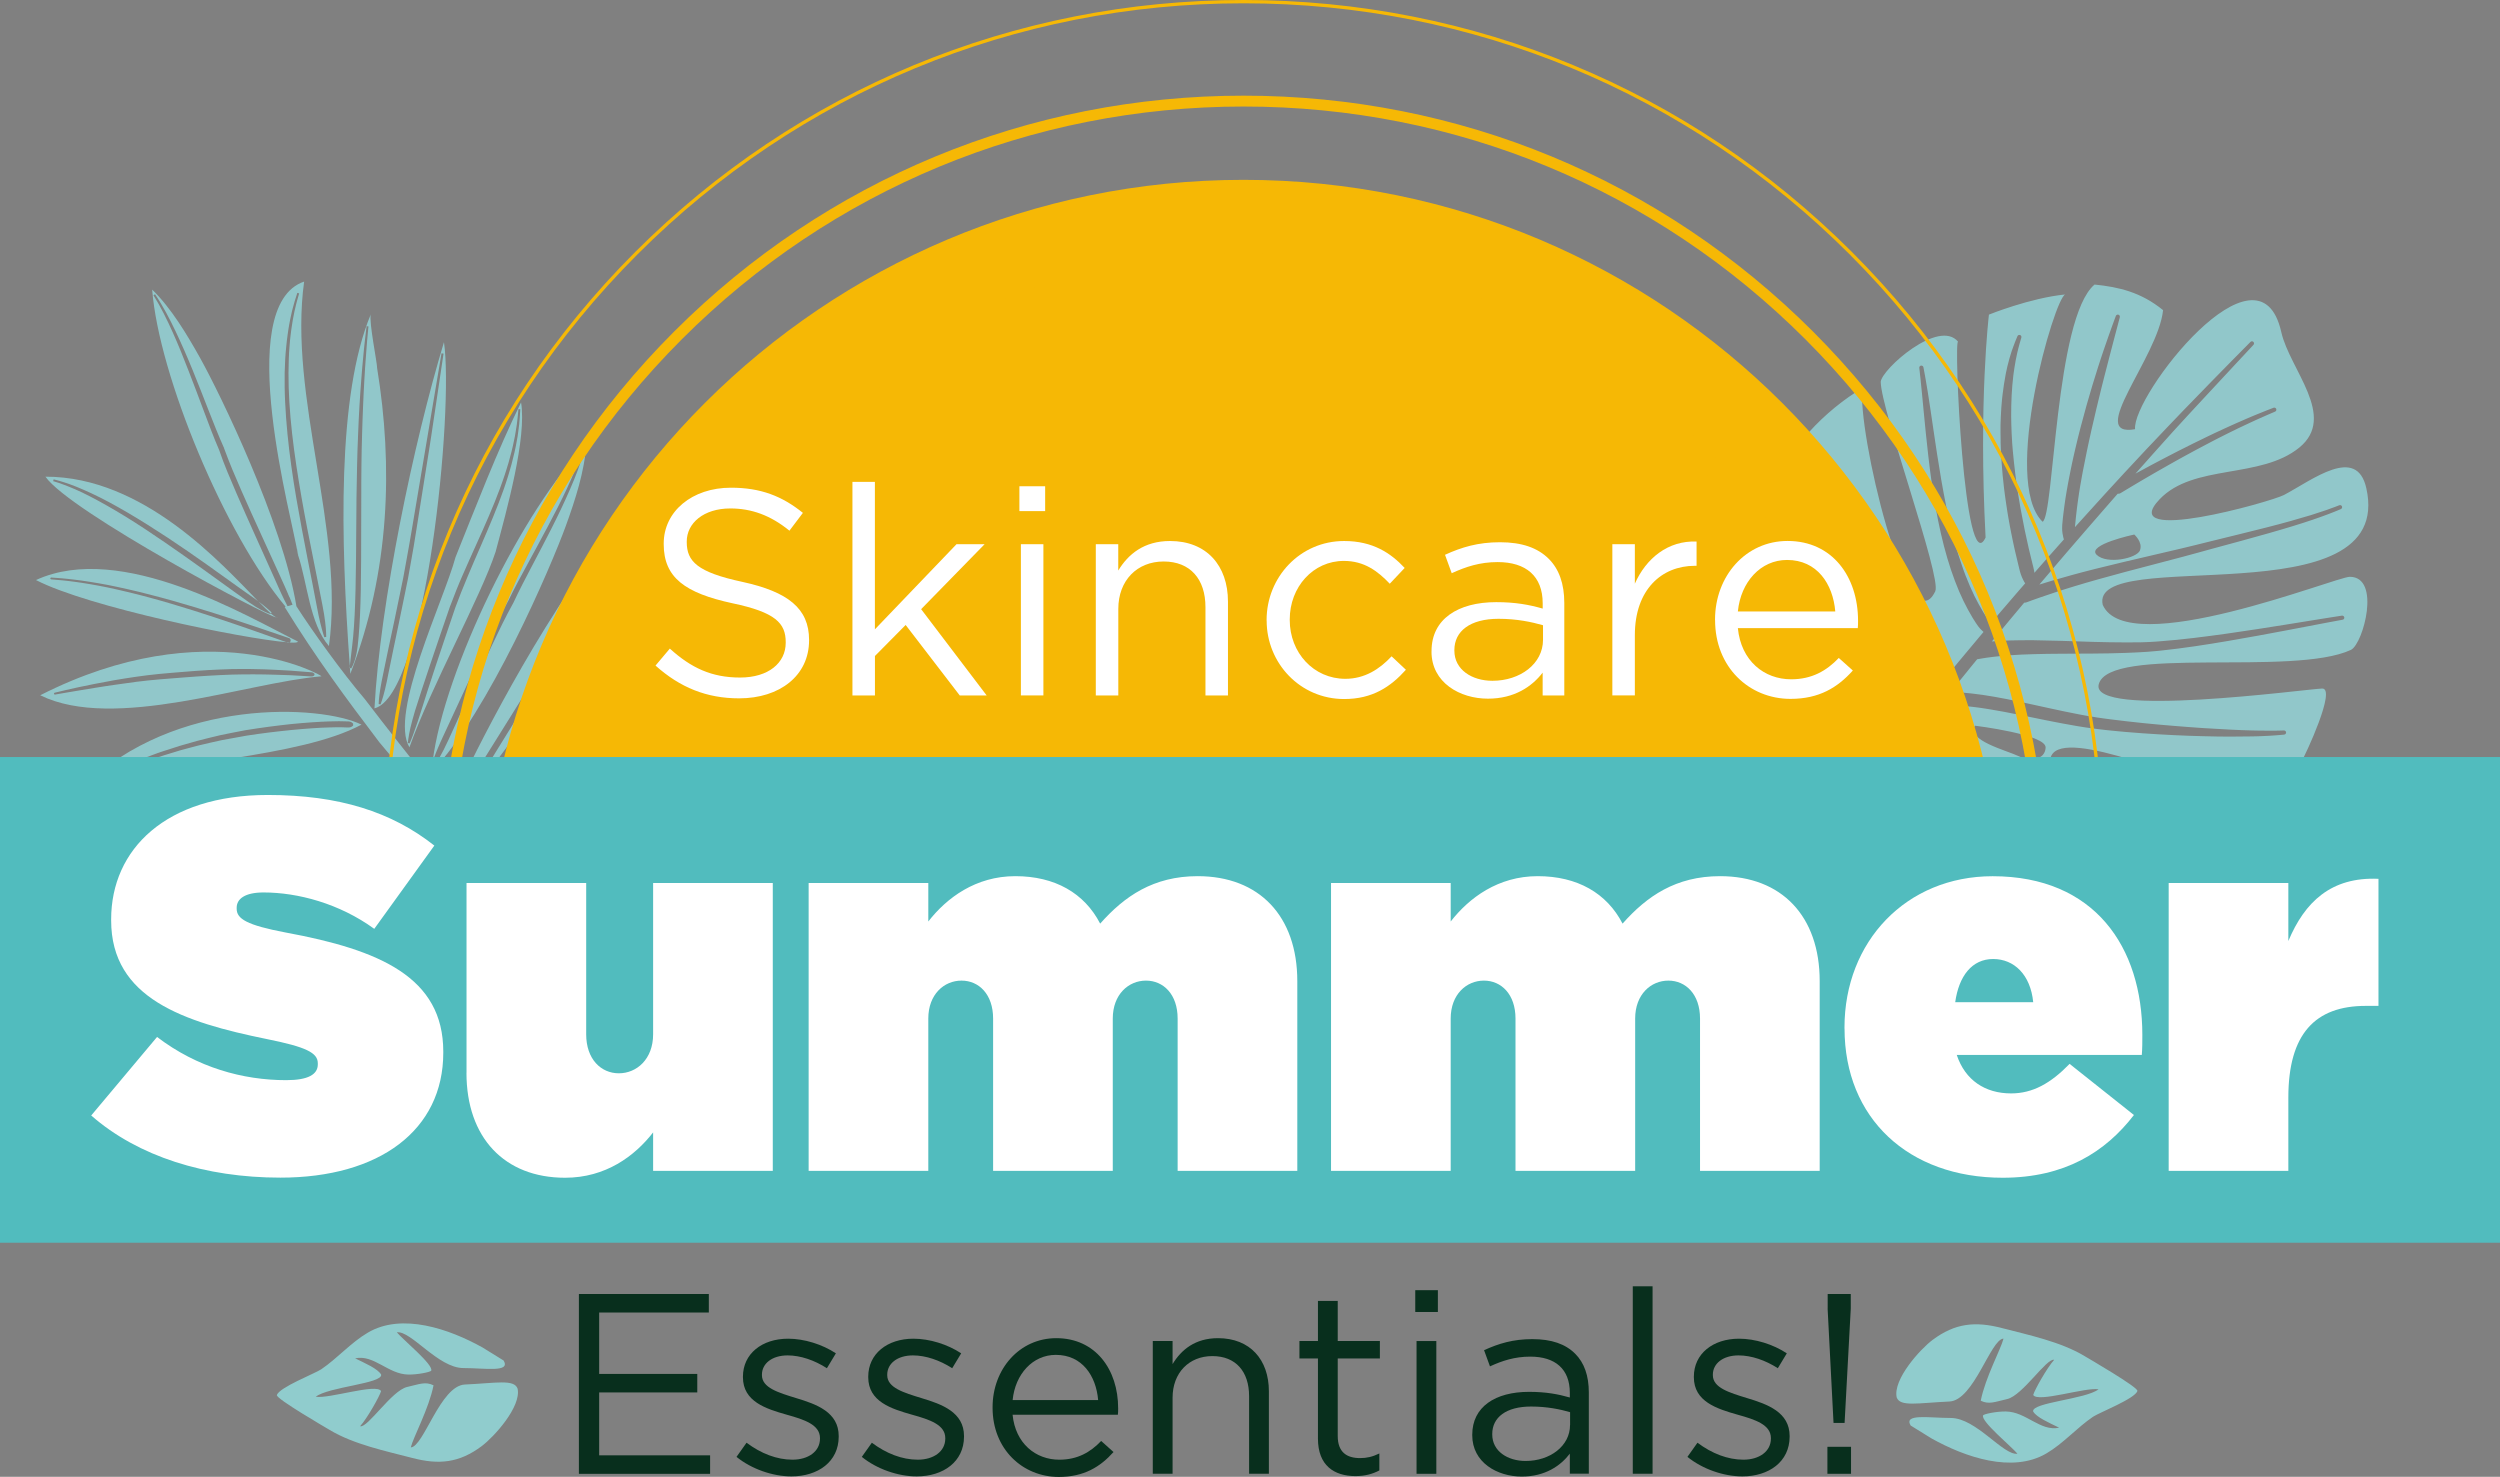<?xml version="1.0" encoding="UTF-8"?>
<svg id="Layer_2" data-name="Layer 2" xmlns="http://www.w3.org/2000/svg" viewBox="0 0 469.86 277.56">
  <rect x="0" y="0" width="469.86" height="277.56" fill="#808080" stroke="none"/>
  <defs>
    <style>
      .cls-1 {
        fill: #f6b805;
      }

      .cls-2 {
        fill: #fff;
      }

      .cls-3 {
        fill: #90cccd;
      }

      .cls-4 {
        fill: #91c7ca;
      }

      .cls-5 {
        fill: #082f1d;
      }

      .cls-6 {
        fill: #51bcbe;
      }
    </style>
  </defs>
  <g id="Capa_1" data-name="Capa 1">
    <g>
      <g>
        <path class="cls-4" d="m51.89,116.03l.32.06c-.09.03-.2,0-.32-.06Z"/>
        <path class="cls-4" d="m72.23,131.57l.14.15c-.05-.05-.1-.1-.14-.15Z"/>
        <g>
          <path class="cls-4" d="m89.48,171.77c-.15.32-.31.66-.48,1.02-.16.36-.31.75-.48,1.16-.08.2-.16.41-.25.62-.07.21-.15.43-.23.65-.15.45-.33.9-.46,1.38-.14.48-.28.97-.43,1.47-.12.51-.24,1.03-.37,1.56-.14.53-.21,1.07-.32,1.62-.05.27-.1.55-.15.83-.04.28-.08.56-.12.84-.07.56-.17,1.13-.22,1.7-.05.57-.1,1.15-.15,1.72-.06.57-.07,1.15-.1,1.72-.02.57-.07,1.14-.07,1.71,0,1.13-.03,2.24.02,3.32.02.54.03,1.07.05,1.58.02.52.06,1.02.1,1.51.07.98.13,1.91.24,2.76.09.85.18,1.63.25,2.33.1.69.18,1.29.25,1.79.02.13.04.25.05.37-2.84-9.97-4.7-28.48,4.06-33.87-.1.16-.21.34-.33.56-.24.46-.56,1-.86,1.65Z"/>
          <path class="cls-4" d="m87.13,204.58s-.04-.57-.11-1.56c-.04-.5-.08-1.1-.13-1.79-.03-.69-.07-1.47-.12-2.32-.05-.85-.06-1.77-.08-2.75,0-.49-.03-.99-.02-1.5,0-.51,0-1.03.01-1.56,0-1.06.07-2.16.11-3.27.01-.56.08-1.11.11-1.67.05-.56.07-1.12.15-1.68.07-.56.13-1.12.2-1.68.07-.56.17-1.11.25-1.65.04-.27.09-.55.13-.82.05-.27.11-.54.16-.8.12-.53.2-1.06.34-1.57.13-.51.26-1.01.38-1.5.15-.48.29-.96.43-1.42.13-.46.31-.9.45-1.32.08-.21.15-.42.22-.63.08-.2.16-.4.24-.59.16-.38.31-.76.46-1.1.16-.34.32-.67.46-.98.29-.61.59-1.11.81-1.54.12-.21.24-.4.34-.57.1-.17.13-.34.12-.5,0-.16-.04-.3-.07-.4-.03-.1-.07-.17-.07-.16l-.3-.18s-.01,0-.04,0c.23-.11.46-.21.7-.3-.51,7.78-5.94,34.06-5.05,36.67-.09-.27-.18-.55-.27-.84l.17-.02Z"/>
        </g>
        <path class="cls-4" d="m62.34,200.69c25.76-27.75,25.74-38.47,24.36-39.53-8.27,7.39-28.16,28.34-24.36,39.53Zm.95-2.08l-.34-.09s.18-.65.51-1.78c.14-.58.41-1.24.7-2.01.15-.38.29-.8.47-1.22.19-.42.39-.86.6-1.32.39-.93.91-1.9,1.44-2.93.26-.52.56-1.03.86-1.56.31-.53.62-1.06.93-1.61.34-.53.68-1.08,1.02-1.63.17-.28.35-.55.52-.83.18-.27.37-.55.55-.82.37-.55.74-1.11,1.11-1.66.39-.55.77-1.1,1.16-1.65.76-1.11,1.58-2.18,2.36-3.24.8-1.05,1.59-2.09,2.36-3.08,1.54-1.99,3.02-3.81,4.27-5.38,1.26-1.57,2.29-2.87,3-3.8.18-.23.33-.45.49-.61.16-.16.33-.28.47-.37.29-.17.52-.21.52-.21l.28.21s.02.22-.07.55c-.04.16-.11.35-.23.55-.11.2-.28.4-.45.64-.73.93-1.77,2.25-3.04,3.81-1.26,1.56-2.73,3.39-4.31,5.34-.79.97-1.58,2-2.39,3.03-.4.52-.8,1.05-1.2,1.58-.41.52-.81,1.06-1.21,1.6-.4.54-.79,1.07-1.19,1.61-.38.54-.76,1.08-1.14,1.62-.19.27-.38.54-.56.8-.18.27-.36.54-.54.81-.36.54-.71,1.07-1.05,1.59-.33.53-.65,1.06-.96,1.57-.32.51-.63,1.01-.9,1.51-.56,1-1.11,1.93-1.54,2.83-.22.45-.44.87-.64,1.28-.2.41-.35.81-.51,1.19-.31.75-.61,1.39-.78,1.95-.38,1.1-.59,1.73-.59,1.73Z"/>
        <path class="cls-4" d="m42.27,193.01c15.53-11.15,25.52-16.77,36.6-31.18.64-.83,4.06-4.96,4.09-5.84-12.41,7.77-38.29,19.59-40.69,37.02Zm1.82-1.97l-.31-.17s.41-.69,1.12-1.89c.18-.3.37-.63.59-1,.2-.37.49-.73.76-1.13.28-.4.57-.83.89-1.27.16-.22.32-.45.48-.69.16-.24.36-.46.54-.7.37-.47.76-.96,1.17-1.46.2-.25.41-.51.62-.77.22-.25.45-.5.68-.76.46-.51.94-1.03,1.42-1.57.5-.53,1.03-1.03,1.56-1.56,1.05-1.08,2.23-2.08,3.4-3.13.6-.51,1.22-1.01,1.83-1.52.31-.25.61-.51.93-.76l.95-.73c.64-.48,1.26-.99,1.9-1.45.64-.47,1.28-.93,1.92-1.4,1.28-.91,2.54-1.8,3.78-2.64,2.46-1.69,4.76-3.26,6.69-4.63.48-.35.94-.68,1.38-1,.22-.16.43-.31.64-.46.2-.16.4-.31.58-.45.38-.29.73-.57,1.06-.82.33-.25.63-.49.89-.72.53-.45.93-.83,1.3-.96.18-.07.34-.11.45-.13.11-.02.18-.01.18-.02l.23.27s0,.07-.04.17c-.03.11-.1.25-.2.42-.19.35-.64.67-1.17,1.12-.26.23-.57.47-.91.73-.34.26-.7.54-1.09.84-.19.15-.39.3-.6.46-.21.15-.43.31-.65.47-.44.32-.91.66-1.39,1.01-1.95,1.38-4.27,2.95-6.74,4.61-1.24.83-2.5,1.7-3.79,2.59-1.27.91-2.57,1.81-3.83,2.77l-.95.71c-.32.24-.62.49-.93.73-.61.49-1.23.98-1.84,1.47-1.17,1.03-2.36,1.99-3.41,3.04-.53.51-1.08,1-1.57,1.51-.49.52-.97,1.02-1.44,1.52-.24.25-.47.49-.69.73-.21.25-.42.5-.63.74-.41.49-.81.96-1.19,1.41-.19.23-.39.44-.55.67-.17.23-.33.45-.49.67-.32.44-.63.85-.91,1.24-.59.76-1.03,1.48-1.41,2.06-.75,1.17-1.18,1.83-1.18,1.83Z"/>
        <path class="cls-4" d="m27.38,179.12c15-5.09,29.03-11,42.53-19.19,1.11-.56,10.24-5.39,11.25-8.83-17.19,5.83-44.65,9.52-53.77,28.02Zm1.6-.99l-.22-.27s.71-.55,1.94-1.51c.62-.48,1.36-1.07,2.23-1.73.88-.64,1.87-1.37,2.95-2.17,1.08-.8,2.25-1.66,3.52-2.53,1.27-.88,2.6-1.8,3.98-2.75,1.41-.9,2.87-1.83,4.36-2.77l.03-.02h.02s.04-.03.04-.03l.07-.04.15-.08.3-.15.59-.3c.4-.2.79-.4,1.19-.61.4-.2.8-.41,1.2-.61l.6-.31.62-.27c.82-.36,1.64-.72,2.46-1.08.41-.18.82-.37,1.23-.53.42-.16.83-.32,1.24-.47.83-.31,1.64-.63,2.45-.94.81-.29,1.62-.56,2.42-.84,1.58-.56,3.13-1.05,4.59-1.53,1.46-.47,2.84-.92,4.11-1.34,1.28-.4,2.42-.82,3.45-1.16.51-.18.99-.33,1.43-.5.44-.17.84-.32,1.21-.46.37-.14.69-.27.98-.35.29-.09.55-.14.76-.17.42-.06.67-.04.67-.04l.12.33s-.17.18-.53.41c-.18.12-.41.25-.68.37-.28.13-.61.24-.97.38-.37.14-.77.29-1.21.45-.44.16-.93.32-1.45.5-1.04.34-2.21.76-3.48,1.16-1.28.41-2.66.85-4.12,1.32-1.46.47-3,.96-4.58,1.51-.79.27-1.6.54-2.41.83-.8.3-1.62.61-2.44.92-.41.15-.82.31-1.23.46-.41.16-.81.34-1.22.51-.82.35-1.63.69-2.45,1.04l-.61.26-.6.29c-.4.2-.79.39-1.19.59-.79.39-1.57.78-2.35,1.16-1.49.93-2.97,1.84-4.39,2.72-1.39.93-2.73,1.83-4,2.68-1.28.83-2.47,1.67-3.56,2.44-1.1.77-2.1,1.47-2.99,2.09-.88.64-1.63,1.21-2.26,1.67-1.25.93-1.97,1.46-1.97,1.46Z"/>
        <path class="cls-4" d="m16.96,161.66c16.72-1.38,33.36-6.25,48.79-12.59,3.48-1.43,7.83-4.26,8.76-5.94-10.77,3.28-22.65,1.49-34.98,5.67-6.84,2.32-18.25,6.54-22.57,12.86Zm1.98-.86l-.16-.31s.78-.4,2.15-1.1c.69-.34,1.52-.75,2.48-1.22.97-.45,2.05-.99,3.26-1.52,1.2-.53,2.5-1.13,3.9-1.69.7-.29,1.41-.58,2.14-.89.74-.28,1.5-.57,2.26-.87,1.53-.61,3.15-1.13,4.78-1.71.41-.15.82-.28,1.24-.41.41-.13.83-.26,1.25-.39.84-.26,1.66-.52,2.52-.77.85-.22,1.71-.45,2.56-.67.85-.2,1.7-.39,2.55-.58,1.69-.37,3.35-.73,4.96-1.06,1.61-.33,3.17-.65,4.64-.95,1.48-.3,2.87-.58,4.16-.84,1.29-.26,2.46-.49,3.51-.7,1.04-.22,1.95-.39,2.7-.56.37-.08.71-.16,1-.23.29-.07.54-.13.75-.11.42.01.69.17.69.17l.08.34s-.16.26-.54.45c-.19.1-.43.16-.73.22-.29.07-.62.14-1,.23-.74.18-1.67.35-2.72.57-1.05.22-2.23.46-3.53.7-2.59.47-5.6,1.02-8.83,1.61-1.61.3-3.28.6-4.97.94-.84.17-1.69.35-2.54.53-.84.2-1.69.41-2.54.61-.83.23-1.68.49-2.51.74-.42.12-.84.25-1.25.37-.42.12-.83.25-1.24.39-1.63.56-3.24,1.05-4.77,1.64-.77.28-1.53.56-2.26.84-.73.29-1.45.58-2.15.86-1.4.54-2.7,1.12-3.91,1.64-1.21.51-2.29,1.03-3.26,1.47-.96.46-1.8.86-2.49,1.19-1.37.68-2.15,1.07-2.15,1.07Z"/>
        <path class="cls-4" d="m15.68,147.85c16.55-4.87,40.56-5.38,52.26-11.66-7.58-3.74-35.07-5.19-52.26,11.66Zm2.45-1.17l-.14-.32s.71-.33,1.95-.9c.62-.29,1.38-.62,2.25-.99.44-.19.9-.39,1.39-.6.5-.2,1.01-.41,1.56-.63.54-.22,1.11-.45,1.7-.67.59-.22,1.2-.44,1.83-.68,1.25-.49,2.61-.9,4-1.35.35-.11.7-.23,1.05-.34.36-.1.72-.21,1.08-.31.72-.21,1.46-.42,2.2-.63,1.49-.4,3.02-.75,4.54-1.12,1.53-.3,3.04-.62,4.57-.9.76-.13,1.51-.25,2.26-.35.75-.11,1.48-.22,2.21-.31,1.45-.2,2.86-.35,4.19-.5,1.34-.12,2.6-.25,3.77-.32,1.17-.06,2.24-.16,3.21-.17.48-.01.93-.02,1.35-.03.42-.01.8-.02,1.14,0,.34,0,.64.02.91.02.26,0,.49,0,.67.06.36.11.55.37.55.37v.35s-.21.25-.58.34c-.18.05-.41.02-.67.02-.26,0-.57-.02-.91-.03-.34-.02-.71,0-1.12,0-.4,0-.84.02-1.31.03-.93,0-2,.1-3.15.16-1.16.07-2.41.19-3.74.31-1.32.14-2.72.28-4.17.46-.72.08-1.45.18-2.2.29-.74.1-1.49.21-2.24.33-1.5.27-3.03.55-4.56.83-1.51.34-3.02.66-4.5,1.03-.74.2-1.47.39-2.19.58-.36.1-.72.19-1.08.29-.36.1-.7.21-1.05.32-1.39.43-2.74.82-4,1.26-.63.21-1.25.42-1.84.62-.59.21-1.16.42-1.71.62-.55.2-1.07.39-1.57.58-.49.2-.96.38-1.4.55-.88.35-1.65.65-2.28.91-1.26.52-1.97.82-1.97.82Z"/>
        <path class="cls-4" d="m7.56,130.67c13.86,6.84,38.82-2.41,52.85-3.56.33-.11-21.43-12.42-52.85,3.56Zm2.59-.27c-.02-.09.03-.19.13-.21,0,0,.74-.19,2.05-.49.66-.15,1.45-.32,2.36-.53.91-.2,1.95-.41,3.08-.63,1.13-.22,2.36-.46,3.66-.69,1.3-.23,2.68-.44,4.1-.65,1.42-.2,2.92-.4,4.42-.54,1.51-.15,3.03-.26,4.56-.39,1.53-.12,3.06-.25,4.57-.33.75-.05,1.51-.09,2.25-.11.74-.03,1.48-.06,2.2-.08.72,0,1.43-.01,2.13-.02.35,0,.69,0,1.03,0,.34,0,.67.02,1,.02,1.32.04,2.57.04,3.73.12,1.15.06,2.21.12,3.14.17.93.07,1.74.14,2.41.19.67.05,1.19.09,1.55.12.36,0,.54.25.54.25.08.11.07.25-.02.35,0,0-.21.22-.56.18-.36-.02-.88-.05-1.55-.09-.67-.04-1.48-.08-2.42-.14-.93-.03-1.98-.07-3.12-.1-1.14-.05-2.39-.04-3.7-.06-1.31-.03-2.7.04-4.13.05-.72.02-1.44.06-2.18.09-.74.03-1.48.07-2.23.12-.75.05-1.51.1-2.27.15-.76.06-1.52.11-2.29.17-1.53.12-3.05.24-4.56.36-1.51.12-2.96.29-4.39.46-1.42.18-2.79.38-4.09.57-1.3.18-2.53.38-3.66.56-1.13.19-2.17.36-3.09.51-.92.16-1.72.29-2.38.4-1.32.23-2.08.36-2.08.36-.09.02-.18-.04-.2-.13Z"/>
        <g>
          <path class="cls-4" d="m6.73,109.03c16.06-7.43,39.92,6.94,49.24,11.53.08.2-.49.26-1.57.2.1-.05.17-.14.21-.25.08-.24-.04-.5-.27-.58,0,0,0,0,0,0,0,0-2.73-.93-6.84-2.32-4.11-1.38-9.6-3.17-15.17-4.74-1.39-.39-2.79-.77-4.17-1.12-.69-.17-1.38-.35-2.05-.52-.68-.16-1.35-.31-2.01-.47-1.32-.32-2.61-.56-3.82-.82-1.23-.21-2.38-.45-3.45-.6-1.07-.16-2.06-.32-2.93-.41-.88-.09-1.64-.2-2.27-.24-1.26-.09-1.99-.15-1.99-.15-.1,0-.18.07-.19.16,0,.1.06.18.16.19h0s.72.06,1.97.17c.63.04,1.39.16,2.26.26.87.1,1.85.27,2.91.44,1.07.16,2.21.41,3.43.64,1.21.27,2.49.53,3.8.86.66.16,1.32.32,2,.49.67.18,1.35.36,2.04.54,1.37.37,2.76.76,4.14,1.17,5.53,1.63,10.99,3.49,15.08,4.91,3.44,1.21,5.92,2.09,6.61,2.33-8.13-.68-37.15-6.55-47.1-11.69Z"/>
          <path class="cls-4" d="m54.02,120.8s-.07-.02-.2-.07c.2.02.39.03.56.04-.11.06-.24.07-.37.03Z"/>
        </g>
        <g>
          <path class="cls-4" d="m48.55,113.02c-.3-.22-.62-.45-.96-.7-.75-.53-1.59-1.12-2.51-1.77-1.84-1.31-3.98-2.84-6.27-4.49-2.31-1.63-4.78-3.35-7.3-5.01-2.52-1.66-5.07-3.27-7.51-4.7-1.22-.71-2.41-1.39-3.56-2-.57-.31-1.13-.6-1.68-.87-.54-.28-1.08-.53-1.59-.77-1.03-.48-1.98-.89-2.84-1.24-.42-.18-.83-.32-1.21-.46-.37-.14-.72-.26-1.04-.35-.32-.1-.6-.19-.84-.26-.25-.07-.46-.12-.63-.17-.34-.09-.53-.14-.53-.14l-.09.34s.18.06.51.16c.17.05.37.12.61.19.24.08.51.19.82.3.31.11.65.24,1.01.39.36.15.76.3,1.18.49.83.37,1.77.8,2.76,1.32.5.26,1.02.52,1.55.82.53.29,1.08.59,1.64.91,1.12.63,2.29,1.33,3.49,2.06,2.39,1.47,4.9,3.13,7.37,4.83,1.23.86,2.47,1.7,3.68,2.56,1.2.86,2.39,1.7,3.54,2.52,2.29,1.65,4.42,3.19,6.25,4.51.92.66,1.77,1.26,2.51,1.79.75.53,1.44.95,2.02,1.27.58.32,1.07.54,1.4.67.33.13.52.19.52.19l.06-.1c.37.32.7.56.97.71-1.2.05-38.75-19.82-43.34-26.43,18.45-.04,33.09,16.36,40,23.43Z"/>
          <path class="cls-4" d="m49.48,113.74c.51.41.89.75,1.16.99.27.24.4.38.4.38l-.12.2c-.64-.55-1.44-1.34-2.37-2.29.34.26.65.5.93.72Z"/>
        </g>
        <path class="cls-4" d="m55.99,104.21c-.4-2.83.23.67,0,0h0Z"/>
        <path class="cls-4" d="m61.82,121.43c3-21.8-7.65-46.82-4.66-68.51-13.53,4.59-2.07,44.99-1.18,51.29-.4-2.83.23.67,0,0,1.79,5.28,2.2,13,5.84,17.21Zm-.86-1.66s-.09-.24-.23-.71c-.14-.46-.33-1.14-.54-2.01-.21-.87-.44-1.93-.66-3.16-.23-1.22-.5-2.6-.79-4.11-.59-3.01-1.29-6.52-2-10.3-.35-1.89-.71-3.84-1.05-5.83-.33-1.99-.67-4.01-.94-6.05-.57-4.06-.98-8.15-1.16-12-.1-1.92-.11-3.79-.09-5.55.05-1.77.13-3.44.3-4.97.04-.38.07-.76.12-1.13.05-.37.1-.72.14-1.07.08-.7.21-1.35.31-1.97.1-.62.24-1.19.35-1.72.1-.53.23-1.01.35-1.45.12-.43.21-.83.32-1.16.11-.33.19-.61.27-.84.15-.46.22-.7.22-.7l.34.1s-.07.25-.2.71c-.07.23-.15.52-.24.85-.1.33-.17.72-.28,1.15-.05.22-.1.44-.16.68-.05.24-.1.49-.15.76-.1.53-.22,1.09-.3,1.71-.09.61-.2,1.26-.27,1.96-.04.35-.08.7-.12,1.06-.04.36-.06.74-.09,1.12-.13,1.52-.17,3.18-.19,4.93,0,1.75.04,3.6.16,5.5.23,3.81.7,7.87,1.31,11.91.31,2.02.63,4.03.98,6.01.34,1.98.71,3.93,1.07,5.81.73,3.76,1.44,7.27,2.04,10.28.3,1.51.57,2.89.81,4.11.12.61.21,1.19.31,1.72.08.53.16,1.03.21,1.47.12.89.16,1.6.18,2.08.02.48.02.74.02.74l-.35.06Z"/>
        <path class="cls-4" d="m66.01,125.63s.03-.06.09-.17c.06-.11.16-.28.25-.5.2-.45.43-1.12.62-2,.2-.88.31-1.95.42-3.19.11-1.23.2-2.62.27-4.13.14-3.03.19-6.56.21-10.33,0-3.77.02-7.8.03-11.83,0-2.01,0-4.02.03-6,.03-1.98.05-3.93.12-5.81.04-1.89.13-3.71.19-5.43.08-1.73.14-3.36.24-4.86.04-.75.09-1.47.13-2.16.05-.69.09-1.34.14-1.95.08-1.22.18-2.29.24-3.16.07-.88.14-1.57.19-2.04.04-.47.07-.72.07-.72l-.35-.04s-.03.25-.09.72c-.05.47-.15,1.15-.24,2.03-.09.88-.22,1.94-.32,3.17-.06.61-.11,1.26-.18,1.95-.05.69-.11,1.41-.17,2.16-.13,1.51-.22,3.14-.34,4.87-.09,1.73-.2,3.55-.26,5.44-.09,1.89-.14,3.84-.19,5.82-.05,1.98-.08,4-.11,6.01-.03,4.03-.06,8.05-.09,11.83-.04,3.77-.11,7.29-.26,10.29-.07,1.5-.17,2.88-.28,4.09-.11,1.21-.26,2.26-.35,3.12-.1.86-.18,1.54-.23,2-.02.15-.03.28-.05.38-1.72-23.93-2.41-50.83,3.94-66.1-.36,1.42,1.2,9.01,1.2,10.12,2.99,18.32,2.43,38.18-5.04,57.43-.03-.37-.05-.73-.08-1.1l.27.1Z"/>
        <path class="cls-4" d="m83.44,64.31c-5.71,18.9-12,49.03-13.06,68.82,9.71-2.47,14.94-56.16,13.06-68.82Zm-.43,2.1l.35.05s-.62,4.14-1.54,10.35c-.23,1.55-.48,3.24-.75,5.01-.26,1.78-.57,3.65-.88,5.59-.62,3.88-1.27,8.01-1.93,12.15-.17,1.04-.32,2.06-.5,3.1-.18,1.03-.36,2.05-.54,3.06-.18,1.01-.35,2.02-.54,3.02-.2.99-.4,1.97-.6,2.94-.39,1.92-.76,3.79-1.14,5.55-.37,1.76-.72,3.43-1.04,4.96-.33,1.54-.61,2.95-.86,4.2-.25,1.25-.46,2.34-.69,3.23-.43,1.78-.83,2.77-.83,2.77l-.35-.07s.01-1.06.31-2.87c.14-.91.37-1.99.63-3.25.25-1.25.54-2.66.87-4.2.33-1.54.68-3.2,1.06-4.96.38-1.76.75-3.61,1.15-5.53.2-.96.4-1.93.6-2.92.19-.99.36-2,.55-3.01.18-1.01.37-2.04.55-3.06.17-1.03.35-2.05.53-3.08,2.78-16.52,5.56-33.03,5.56-33.03Z"/>
        <path class="cls-4" d="m85.62,104.69c-2.16,8.08-12.54,29.41-8.67,35.76,4.06-11.41,13.4-28.23,16.2-36.76,2.08-7.79,5.88-21.37,4.78-28.06-4.4,8.91-8.56,19.74-12.31,29.07Zm-.98,9.14c.72-1.92,1.48-3.86,2.32-5.76.82-1.91,1.69-3.8,2.52-5.66.84-1.86,1.67-3.69,2.42-5.47.77-1.78,1.46-3.52,2.08-5.18.32-.83.58-1.65.86-2.44.27-.79.49-1.57.72-2.3.42-1.49.78-2.86,1.02-4.1.29-1.23.4-2.31.56-3.2.13-.89.17-1.61.23-2.09.05-.48.07-.74.07-.74l.35.03s-.02.26-.05.74c-.04.48-.06,1.2-.16,2.1-.13.9-.22,2.02-.48,3.26-.21,1.25-.54,2.65-.94,4.16-.22.75-.42,1.54-.68,2.34-.27.8-.51,1.64-.82,2.48-.6,1.69-1.27,3.45-2.02,5.25-.74,1.81-1.54,3.65-2.35,5.52-.81,1.87-1.65,3.77-2.44,5.68-.81,1.91-1.56,3.82-2.27,5.73-.65,1.93-1.3,3.83-1.92,5.67-1.25,3.68-2.38,7.13-3.34,10.08-.47,1.48-.9,2.84-1.28,4.04-.38,1.2-.72,2.25-1.04,3.09-.57,1.71-1.02,2.66-1.02,2.66l-.34-.08s.02-.26.1-.75c.07-.48.19-1.2.39-2.09.21-.89.5-1.95.86-3.17.39-1.21.82-2.56,1.3-4.05.98-2.96,2.13-6.4,3.39-10.08.63-1.84,1.29-3.74,1.95-5.68Z"/>
        <path class="cls-4" d="m82.32,142.9c.36-.64.71-1.28,1.04-1.93.33-.65.64-1.31.95-1.97l.91-1.99,3.64-7.96c1.22-2.65,2.43-5.3,3.68-7.93.62-1.32,1.26-2.63,1.9-3.93.33-.65.65-1.3.99-1.94.33-.64.68-1.28,1.03-1.91v-.02s.02-.01.02-.01c1.1-2.38,2.34-4.71,3.56-7.05,1.23-2.34,2.47-4.68,3.66-7.04.6-1.18,1.18-2.37,1.75-3.57.57-1.2,1.12-2.4,1.65-3.62.53-1.22,1.04-2.44,1.5-3.69.23-.62.45-1.25.66-1.88.21-.63.39-1.27.57-1.91l-.34-.1c-.2.63-.4,1.26-.63,1.87-.22.62-.46,1.23-.71,1.84-.49,1.22-1.02,2.43-1.58,3.62-1.11,2.39-2.32,4.74-3.56,7.07-1.23,2.34-2.5,4.65-3.76,6.98-1.26,2.32-2.53,4.63-3.68,7.02-.36.63-.73,1.27-1.07,1.91-.35.65-.68,1.3-1.02,1.95-.66,1.31-1.3,2.62-1.93,3.94-1.26,2.63-2.5,5.28-3.72,7.93l-3.68,7.94-.92,1.98c-.3.66-.61,1.32-.89,2-.29.67-.56,1.35-.81,2.03-.07.2-.15.4-.22.6,2.18-17.35,17.12-47.68,28.85-59.53-.26,4.88-2.09,10.48-3.81,15.22-2.75,7.58-14.46,34.94-25.23,46.27,0-.11.02-.22.03-.32h.01c.42-.6.8-1.23,1.16-1.87Z"/>
        <path class="cls-4" d="m53.7,114.02l-.2.06c6,9.71,11.43,17.03,17.8,25.43,16.6,19.41,44.09,58.58,43.97,58.25l3.6-4.01c-20.98-26.81-32.3-38.8-50.34-62.4-4.08-4.77-9.8-12.69-12.82-17.4-2.58-15.78-14.39-40.02-18.1-46.67-2.46-4.41-5.5-9.46-9.01-12.85,1.24,16.14,13.66,45.97,25.08,59.6Zm.73-1.77c.19.47.38.94.55,1.41l-.94.27c-.21-.4-.42-.81-.62-1.22-.33-.65-.62-1.32-.93-1.98l-.89-2-3.59-7.98c-1.19-2.66-2.39-5.32-3.55-8-.58-1.34-1.15-2.69-1.71-4.04-.27-.68-.55-1.36-.81-2.04-.26-.68-.5-1.37-.74-2.06-1.06-2.44-1.97-4.91-2.9-7.38-.93-2.48-1.85-4.95-2.81-7.41-.95-2.46-1.93-4.91-3.01-7.32-.54-1.2-1.1-2.4-1.7-3.57-.3-.59-.61-1.17-.93-1.74-.32-.57-.66-1.14-1.01-1.7l.3-.19c.37.55.73,1.11,1.07,1.68.34.57.67,1.14.99,1.73.63,1.17,1.23,2.35,1.8,3.55.57,1.2,1.12,2.4,1.65,3.62.53,1.21,1.05,2.43,1.55,3.66,1,2.45,1.96,4.92,2.92,7.38.97,2.46,1.92,4.92,3,7.31h0s0,.04,0,.04c.25.68.5,1.36.77,2.03.26.67.54,1.35.81,2.02.56,1.34,1.13,2.68,1.72,4.01,1.17,2.67,2.38,5.32,3.59,7.97l3.63,7.96.9,1.99c.29.67.59,1.33.86,2.01Z"/>
        <path class="cls-4" d="m88.46,143.35c5.71-11.58,20.67-39.46,33.52-50.5.04.17.07.35.09.55l-.17-.1s-.14.23-.4.65c-.26.42-.64,1.05-1.13,1.82-.98,1.56-2.41,3.79-4.17,6.42-1.76,2.63-3.87,5.67-6.02,9.02-1.07,1.67-2.15,3.42-3.16,5.27-.25.46-.49.93-.74,1.4-.26.44-.52.88-.79,1.32-.54.9-1.09,1.81-1.63,2.71-1.1,1.8-2.21,3.6-3.29,5.37-1.1,1.77-2.18,3.5-3.23,5.18-2.1,3.36-4.06,6.5-5.74,9.19-.83,1.35-1.6,2.59-2.28,3.68-.68,1.09-1.25,2.07-1.68,2.89-.43.82-.73,1.49-.92,1.95-.19.46-.28.72-.28.72l.29.18c-.47.5-.87.91-1.2,1.2.32-.34,2.75-8.86,2.92-8.92Z"/>
        <path class="cls-4" d="m89.41,147.49c.29-.47.61-.99.94-1.54.67-1.1,1.43-2.34,2.26-3.69,1.67-2.7,3.61-5.84,5.69-9.21,2.08-3.37,4.31-6.97,6.47-10.62.53-.91,1.06-1.83,1.59-2.74l.39-.68.2-.34.1-.17.05-.08.06-.12c.24-.46.46-.93.7-1.38.96-1.82,2.01-3.58,3.05-5.26,1.04-1.68,2.09-3.28,3.07-4.81.98-1.53,1.9-2.98,2.76-4.31.85-1.34,1.62-2.58,2.29-3.67.67-1.1,1.25-2.06,1.72-2.87.47-.8.82-1.43,1.07-1.86.11-.2.2-.35.26-.46.31,9.67-26.08,47.02-34.81,56.81.32-.38.76-.96,1.29-1.7.26-.39.55-.8.85-1.28Z"/>
        <path class="cls-4" d="m130.13,106.3c.1.28.02.83-.16,1.54l-.2-.15s-.58.74-1.6,2.04c-.51.65-1.13,1.44-1.85,2.33-.72.9-1.53,1.9-2.42,3.01-1.79,2.2-3.87,4.76-6.1,7.5-2.25,2.73-4.62,5.67-7.04,8.57-1.2,1.46-2.4,2.91-3.58,4.34-1.17,1.44-2.36,2.83-3.49,4.19-1.13,1.36-2.23,2.67-3.26,3.92-1.05,1.23-2.04,2.4-2.96,3.48-.92,1.07-1.75,2.07-2.51,2.93-.75.86-1.45,1.58-1.94,2.24-1.01,1.31-1.33,2.29-1.33,2.29l.26.24s.93-.43,2.12-1.59c.6-.58,1.24-1.36,2.01-2.21.77-.86,1.59-1.87,2.51-2.95.91-1.08,1.91-2.26,2.95-3.5,1.03-1.25,2.11-2.58,3.24-3.95,1.12-1.37,2.29-2.78,3.44-4.24,1.16-1.45,2.34-2.93,3.52-4.4,2.36-2.95,4.66-5.94,6.85-8.73,1.08-1.4,2.13-2.75,3.12-4.04.98-1.29,1.91-2.52,2.77-3.64.85-1.14,1.63-2.18,2.32-3.1.34-.46.67-.89.97-1.29.29-.41.55-.78.79-1.11.66-.93,1.12-1.58,1.35-1.9-.88,3.12-3.58,8.85-4.08,9.97-.29.47-.7,1.18-.29.54-8.48,13.47-21.74,28.72-35.1,37.24,4.61-11.78,30.52-42.36,39.72-49.57Z"/>
        <path class="cls-4" d="m131.65,135.01c-1.02.72-2.12,1.5-3.28,2.32-1.17.82-2.42,1.65-3.7,2.53-2.57,1.75-5.31,3.61-8.05,5.48-2.77,1.82-5.54,3.64-8.14,5.35-1.3.85-2.54,1.7-3.74,2.46-1.2.76-2.34,1.48-3.39,2.15-1.05.67-2.01,1.28-2.87,1.82-.85.54-1.61,1-2.18,1.45-.58.45-.99.85-1.27,1.15-.27.29-.39.47-.4.48,1.89-7.86,35.68-29.81,43.98-30.89-.22.45-.46.89-.71,1.31-.32.22-.76.53-1.32.92-1.19.84-2.88,2.03-4.92,3.46Z"/>
        <path class="cls-4" d="m94.82,160.5s.22-.04.6-.16c.38-.12.93-.33,1.58-.66.65-.32,1.39-.82,2.24-1.36.85-.55,1.82-1.16,2.87-1.83,1.05-.67,2.19-1.4,3.39-2.17,1.2-.77,2.44-1.63,3.73-2.5,2.58-1.75,5.33-3.61,8.08-5.48,2.7-1.94,5.4-3.87,7.94-5.69,1.26-.91,2.5-1.77,3.64-2.63,1.13-.87,2.2-1.69,3.19-2.45,1.98-1.52,3.62-2.78,4.77-3.67.14-.11.26-.21.39-.3-.45.64-.95,1.24-1.5,1.82.46-.67-.51.58-.11.13-8.89,10.4-27.95,22.95-41.07,27.4-.01-.24.01-.49.08-.77l.19.3Z"/>
        <path class="cls-4" d="m142.94,152.48c-.26.12-.74.38-1.43.74,0-.02,0-.05,0-.07-.03-.09-.13-.14-.22-.11,0,0-.65.19-1.8.51-.57.17-1.26.37-2.06.59-.4.12-.82.24-1.27.37-.45.11-.92.23-1.41.36-.98.25-2.05.52-3.18.81-1.13.28-2.33.56-3.56.86-2.48.59-5.12,1.21-7.76,1.84-1.32.32-2.64.65-3.94.97-1.3.31-2.57.67-3.81.99-.62.16-1.22.33-1.82.49-.59.16-1.17.32-1.73.49-1.12.35-2.18.67-3.16.97-.49.15-.96.3-1.4.43-.44.16-.86.31-1.25.45-.78.28-1.47.53-2.03.73-.57.19-.97.45-1.23.67-.26.22-.37.41-.37.41-.06.1-.03.24.08.3.01,0,.03.02.05.02h0s.21.07.55.08c.34,0,.82-.05,1.37-.27.55-.2,1.23-.45,2-.73.39-.14.8-.29,1.23-.45.44-.14.9-.28,1.39-.44.97-.3,2.02-.63,3.13-.98.55-.18,1.13-.34,1.72-.5.59-.17,1.19-.33,1.8-.51,1.22-.34,2.48-.71,3.78-1.04,1.29-.34,2.6-.68,3.92-1.03,1.31-.34,2.63-.68,3.92-1.02,1.3-.33,2.57-.68,3.8-1.01,1.23-.34,2.42-.64,3.55-.97,1.12-.33,2.18-.65,3.16-.94.49-.15.96-.29,1.4-.42.44-.15.86-.29,1.25-.42.78-.27,1.47-.5,2.03-.69.54-.18.96-.33,1.26-.43-8.44,4.45-37.91,19.83-42.19,10.94,15.13-5.67,26.89-10.35,44.25-12.01Z"/>
        <path class="cls-4" d="m65.68,125.51s.01-.12.04-.33c0,.12.02.24.03.36l-.06-.02Z"/>
        <path class="cls-4" d="m81.32,143.13c-.07.56-.13,1.11-.17,1.64l-.31-.14c.14-.51.3-1,.48-1.49Z"/>
        <path class="cls-4" d="m95.58,112.89s0-.02.01-.02c0,0,0,0,0-.01l-.02.04Z"/>
        <path class="cls-4" d="m87.26,150.49c-.32.38-.51.58-.51.58h0c.17-.19.35-.39.54-.59,0,0,0,.01-.01.02Z"/>
        <polygon class="cls-4" points="94.64 160.2 94.64 160.2 94.64 160.2 94.64 160.2"/>
      </g>
      <path class="cls-4" d="m401.32,80.66c-9.37,1.68,4.27-13.45,5.22-22.37-4.15-3.38-8.32-4.35-12.88-4.81-7.43,6.26-7.59,43.6-9.77,44.58-7.8-7.62,2.27-42.22,4.27-42.72-6.63.66-14.35,3.79-14.35,3.79,0,0-1.98,16.34-.63,41.89-3.98,8.43-6.06-37.9-5.15-36.78-3.61-4.42-14.32,5.11-14.56,7.51.05,5.38,11.5,36.77,10.25,39.38-5.15,10.76-14.84-30.86-13.66-38.19-6.75,3.92-14.92,12.07-15.54,18.25-.47,4.69,16.98,28.36,16.48,28.73-11.59,8.47-14.79-22.28-21.64-17.75-2.29,1.51-8.12,9.92-9.17,20.21.07,7.43,17.36,5.35,19.83,11.87,3.86,10.16-15.07.36-17.67.47-6.29.26,9.52,16.44,11.31,17.33,5.62,2.8,9.35-.54,12.8-.28l1.23-1.52c.5-.66,1.2-1.58,2.05-2.71.01-.02.03-.04.04-.05-.09.02-.18.05-.27.07-.07.02-.14.03-.21.04-.07.01-.14.03-.21.04-.14.02-.29.05-.44.07-.3.05-.6.08-.92.13-.32.04-.64.08-.97.12-.33.03-.67.07-1.01.1-.69.06-1.4.11-2.13.14-.73.03-1.46.05-2.2.05-.18,0-.37,0-.55,0h-.28s-.28-.01-.28-.01c-.18,0-.37-.01-.55-.02-.18,0-.37-.02-.55-.03-.18,0-.36-.02-.54-.03-.18-.01-.36-.03-.54-.04-.36-.03-.71-.06-1.05-.1-.17-.02-.34-.04-.51-.06-.17-.02-.34-.04-.5-.07-.17-.02-.33-.05-.49-.07-.16-.03-.32-.05-.48-.08-.31-.06-.62-.11-.92-.17-.15-.03-.29-.06-.43-.09-.14-.03-.28-.06-.42-.1-.14-.03-.27-.06-.4-.1-.13-.03-.26-.07-.38-.1-.25-.06-.48-.14-.69-.21-.22-.06-.42-.14-.6-.2-.09-.03-.18-.06-.27-.09-.08-.03-.16-.06-.24-.09-.15-.06-.29-.11-.4-.16-.12-.05-.21-.1-.3-.13-.16-.07-.24-.11-.24-.11-.2-.09-.28-.33-.19-.52.07-.16.24-.25.41-.23h.02s.09.01.26.03c.08.01.18.02.3.04.12.01.26.03.41.04.08,0,.16.02.24.03.09,0,.17.02.27.02.19.02.39.04.6.05.22.01.44.03.68.04.12,0,.24.01.37.02.13,0,.26,0,.39.01.53.03,1.1.03,1.71.03.3,0,.61,0,.93,0,.16,0,.32,0,.48,0,.16,0,.33,0,.49-.01.33,0,.67-.02,1.01-.04.17,0,.34-.02.51-.02.17,0,.34-.02.52-.03.69-.04,1.4-.09,2.1-.14.35-.03.7-.06,1.05-.09.35-.03.7-.07,1.04-.1.69-.07,1.37-.14,2.03-.23.66-.08,1.29-.16,1.89-.25.3-.04.59-.08.87-.13.28-.04.55-.08.82-.11.26-.02.52-.04.76-.05.24,0,.48,0,.7,0,.22.01.43.03.62.05.2.02.37.05.54.08.09.02.17.03.24.05.43-.55.88-1.14,1.35-1.75.34-.44.69-.89,1.05-1.35.36-.46.73-.94,1.12-1.42.38-.49.78-.99,1.18-1.5.2-.26.4-.51.61-.78.21-.26.42-.52.63-.79.24-.3.48-.61.73-.92-.48.03-1.02,0-1.6-.11-.78-.15-1.64-.37-2.56-.68-.91-.31-1.88-.7-2.86-1.18-.49-.24-.98-.5-1.48-.77-.49-.28-1-.57-1.49-.89-.5-.31-.99-.64-1.49-.99-.49-.34-.99-.7-1.47-1.07-.49-.37-.97-.75-1.45-1.14-.48-.39-.95-.79-1.41-1.19-.93-.81-1.84-1.64-2.71-2.47-.44-.42-.86-.83-1.28-1.25-.42-.42-.83-.83-1.23-1.24-.8-.81-1.56-1.62-2.28-2.37-.72-.76-1.39-1.48-2.01-2.15-1.24-1.33-2.27-2.44-2.99-3.22-.73-.77-1.14-1.21-1.14-1.21h0c-.15-.16-.14-.41.02-.56.14-.14.37-.14.52-.02,0,0,.12.1.34.28.22.18.54.45.95.8.41.34.9.77,1.45,1.26.56.49,1.18,1.05,1.85,1.66.68.61,1.4,1.28,2.17,1.98.77.71,1.58,1.44,2.42,2.2.42.38.85.76,1.28,1.15.43.39.88.77,1.32,1.16.45.39.9.77,1.36,1.16.46.38.92.76,1.39,1.14.93.74,1.87,1.47,2.83,2.15.95.68,1.9,1.31,2.84,1.88.47.28.94.55,1.4.8.46.25.92.48,1.37.69.11.05.22.1.34.15.11.05.22.1.33.15.22.09.44.19.65.27.43.18.85.32,1.26.46.81.27,1.57.46,2.24.59.67.13,1.25.29,1.73.46.12.04.24.08.35.12.05.02.11.04.16.06.05.02.1.04.15.06.06.03.13.05.18.08.15-.19.31-.39.47-.58.46-.57.93-1.15,1.4-1.74.48-.59.96-1.18,1.45-1.79.49-.6.99-1.22,1.49-1.84.18-.21.35-.43.53-.65-.02-.01-.04-.02-.07-.03-.15-.07-.3-.16-.44-.26-.15-.1-.29-.22-.45-.35-.16-.12-.31-.26-.48-.4-.17-.14-.33-.28-.51-.44-.09-.08-.18-.15-.27-.23-.09-.08-.18-.16-.27-.25-.73-.67-1.53-1.45-2.36-2.34-.83-.89-1.68-1.89-2.53-2.98-.86-1.08-1.71-2.26-2.55-3.51-.42-.62-.84-1.26-1.25-1.91-.41-.65-.81-1.32-1.21-2-.8-1.35-1.56-2.75-2.28-4.17-.36-.71-.72-1.42-1.06-2.13-.34-.71-.68-1.43-1-2.14-.32-.71-.64-1.42-.94-2.12-.3-.7-.59-1.4-.87-2.09-.56-1.38-1.07-2.72-1.53-4-.23-.64-.45-1.26-.66-1.87-.21-.6-.4-1.19-.59-1.75-.37-1.13-.69-2.16-.97-3.09-.28-.92-.51-1.73-.69-2.4-.18-.67-.32-1.19-.41-1.55-.09-.36-.14-.55-.14-.55-.05-.21.07-.42.28-.48.2-.05.4.06.46.24h0s.07.19.19.53c.13.35.31.85.55,1.49.12.32.26.68.4,1.06.15.39.31.8.48,1.25.34.89.74,1.89,1.18,2.98.11.27.22.55.34.83.12.28.24.57.36.86.24.58.5,1.19.77,1.8.27.62.54,1.25.83,1.89.29.64.59,1.3.89,1.96.61,1.33,1.27,2.69,1.96,4.06.69,1.37,1.42,2.75,2.17,4.11.38.68.76,1.35,1.15,2.02.19.33.39.66.59,1,.2.33.4.66.6.98.4.65.81,1.28,1.22,1.91.41.62.82,1.23,1.24,1.83.1.15.21.29.31.44.1.15.21.29.31.43.1.14.21.29.31.43.11.14.21.28.31.42.21.28.42.55.62.82.1.13.21.27.31.4.1.13.21.26.31.39.83,1.03,1.65,1.96,2.43,2.79.78.83,1.53,1.56,2.22,2.18.09.08.17.15.25.23.08.07.17.14.25.22.16.14.32.28.47.4.15.13.3.25.44.36.14.11.28.22.4.33.12.11.23.22.33.34.04.05.08.09.12.14.35-.42.69-.84,1.04-1.27.13-.16.27-.32.4-.48.13-.16.27-.32.4-.48.27-.32.54-.65.81-.97.16-.19,1.59-1.91,1.65-1.97.28-.33.55-.66.83-1,.27-.32.54-.64.81-.96-.19-.16-.39-.35-.6-.57-.12-.14-.25-.29-.38-.46-.13-.16-.24-.34-.37-.53-.06-.09-.13-.19-.19-.29-.06-.1-.13-.2-.19-.3-.06-.1-.13-.21-.2-.31-.06-.11-.13-.22-.2-.33-.53-.89-1.09-1.91-1.65-3.06-.56-1.14-1.09-2.4-1.6-3.75-.52-1.35-.99-2.79-1.44-4.3-.44-1.5-.85-3.07-1.21-4.67-.37-1.6-.69-3.23-.98-4.86-.15-.82-.28-1.63-.41-2.45-.13-.82-.25-1.63-.36-2.43-.23-1.61-.42-3.2-.6-4.74-.18-1.54-.34-3.02-.48-4.43-.14-1.41-.27-2.74-.39-3.97-.12-1.23-.23-2.35-.32-3.35-.1-1-.19-1.87-.26-2.58-.07-.72-.14-1.27-.18-1.66-.04-.38-.07-.59-.07-.59-.02-.22.13-.41.35-.43.2-.02.39.12.43.31,0,0,.04.2.11.58.07.38.17.94.3,1.65.13.71.27,1.58.43,2.57.16.99.34,2.11.51,3.34.18,1.22.38,2.54.58,3.94.1.7.21,1.42.32,2.15.11.73.23,1.48.34,2.24.23,1.52.49,3.09.76,4.68.28,1.59.57,3.2.9,4.8.16.8.33,1.6.51,2.39.09.4.18.79.27,1.18.09.39.19.78.28,1.17.39,1.55.8,3.07,1.25,4.52.23.72.46,1.43.7,2.12.03.09.06.17.09.26.03.09.06.17.09.26.06.17.12.34.18.51.06.17.12.33.19.5.03.08.06.16.09.25.03.08.06.16.1.24.5,1.29,1.03,2.49,1.55,3.57.53,1.08,1.06,2.04,1.56,2.87.06.1.12.21.18.31.06.1.12.2.19.29.06.1.12.19.18.28.06.09.12.18.18.27.12.17.23.34.33.5.1.16.19.32.28.47.06.1.11.2.16.29.71-.84,1.43-1.68,2.15-2.53,1.16-1.35,2.34-2.72,3.51-4.08.28-.32.56-.65.85-.97-.14-.21-.27-.45-.41-.73-.15-.3-.29-.64-.42-1.02-.06-.19-.13-.39-.18-.6-.06-.21-.11-.43-.16-.65-.22-.9-.47-1.91-.72-3.02-.06-.28-.12-.56-.19-.85-.06-.29-.13-.58-.19-.88-.12-.6-.25-1.22-.38-1.86-.06-.32-.12-.64-.19-.97-.06-.33-.12-.66-.18-1-.03-.17-.06-.34-.09-.51-.03-.17-.06-.34-.09-.51-.06-.34-.11-.69-.17-1.04-.05-.35-.11-.71-.16-1.06-.03-.18-.06-.36-.08-.54-.03-.18-.05-.36-.08-.54-.05-.36-.1-.73-.15-1.09-.05-.37-.09-.74-.14-1.11-.17-1.48-.33-2.99-.43-4.51-.06-.76-.1-1.52-.14-2.27-.02-.38-.03-.76-.04-1.13,0-.19-.01-.38-.02-.56,0-.19,0-.38,0-.56,0-.37-.01-.75-.02-1.12,0-.37,0-.74,0-1.11,0-.18,0-.37,0-.55,0-.18.01-.36.02-.55.01-.36.02-.72.04-1.08.02-.36.04-.71.06-1.06.01-.17.02-.35.03-.52.01-.17.03-.35.04-.52.03-.34.06-.68.09-1.02.01-.17.04-.33.05-.5.02-.17.04-.33.06-.49.15-1.3.35-2.53.56-3.65.02-.14.06-.28.08-.42.03-.14.06-.27.09-.41.06-.27.12-.53.17-.78.13-.51.25-.98.37-1.43.13-.45.26-.86.38-1.25.03-.1.06-.19.09-.28.03-.09.06-.18.1-.27.06-.17.12-.34.18-.5.22-.63.43-1.11.56-1.44.14-.33.21-.5.21-.5.08-.2.31-.29.51-.21.19.08.28.28.22.47v.02s-.06.18-.15.51c-.09.33-.25.82-.4,1.45-.04.16-.08.32-.12.5-.02.09-.04.18-.07.27-.02.09-.04.18-.06.28-.08.38-.17.79-.26,1.24-.08.44-.16.92-.24,1.41-.03.25-.07.51-.11.77-.02.13-.04.26-.06.4-.02.13-.04.27-.05.41-.12,1.1-.24,2.3-.3,3.57-.08,1.27-.08,2.61-.09,4,0,.35.01.7.02,1.05,0,.18,0,.35.01.53,0,.18.01.36.02.53.01.36.03.72.04,1.08.02.36.04.72.06,1.09.01.18.02.36.03.55.01.18.03.37.04.55.03.37.06.73.09,1.1.07.74.13,1.47.22,2.21.08.74.17,1.47.26,2.21.02.18.05.37.07.55.03.18.05.37.07.55.05.36.1.73.15,1.09.21,1.45.45,2.87.69,4.24.26,1.37.5,2.69.76,3.94.26,1.25.52,2.43.77,3.52.25,1.09.49,2.08.72,2.96.11.44.22.85.29,1.24.03.14.05.27.06.4.32-.37.64-.74.96-1.11l.45-.51.45-.51c.3-.34.6-.68.9-1.02.6-.68,1.2-1.36,1.8-2.03.3-.34.6-.68.9-1.01.03-.03.05-.06.08-.09-.04-.11-.08-.23-.11-.36-.06-.24-.11-.51-.16-.82-.09-.62-.08-1.36.02-2.21.02-.21.04-.43.06-.65.03-.22.05-.45.08-.69.05-.47.12-.97.19-1.48.03-.26.07-.52.11-.79.04-.27.08-.54.12-.82.05-.28.09-.56.14-.84.02-.14.05-.29.07-.43.03-.14.05-.29.08-.44.05-.29.1-.59.16-.89.06-.3.11-.6.17-.91.11-.61.24-1.23.37-1.87.07-.32.13-.63.2-.96.07-.32.14-.64.21-.97.07-.32.14-.65.22-.98.08-.33.15-.66.23-.99.31-1.32.63-2.65.98-3.98.69-2.66,1.44-5.3,2.18-7.77.37-1.23.74-2.42,1.1-3.54.18-.56.36-1.11.53-1.63.17-.53.34-1.03.51-1.52.33-.98.64-1.86.92-2.65.28-.79.52-1.47.73-2.04.21-.56.37-1,.48-1.31.11-.3.17-.46.17-.46h0c.08-.2.3-.31.51-.23.19.07.29.28.24.47,0,0-.18.66-.48,1.82-.15.58-.34,1.28-.55,2.08-.21.81-.45,1.71-.71,2.71-.13.5-.26,1.01-.4,1.55-.14.53-.28,1.09-.43,1.66-.14.57-.29,1.15-.45,1.75-.15.6-.3,1.21-.46,1.83-.15.62-.31,1.25-.46,1.89-.15.64-.31,1.29-.47,1.94-.31,1.31-.62,2.63-.92,3.96-.08.33-.15.66-.22,1-.07.33-.15.66-.22.99-.07.33-.14.66-.21.99-.07.33-.14.66-.21.99-.27,1.31-.53,2.6-.77,3.85-.06.31-.11.62-.17.93-.06.31-.11.61-.16.91-.05.3-.1.6-.16.89-.05.29-.1.59-.14.87-.02.14-.05.29-.07.43-.02.14-.04.28-.06.42-.04.28-.08.55-.12.82-.04.27-.08.54-.11.8-.04.26-.07.52-.1.77-.06.5-.13.98-.17,1.44-.03.23-.05.45-.07.67-.02.22-.04.43-.06.63-.02.2-.04.4-.06.59,0,.1-.02.19-.03.28.19-.21.37-.41.56-.62,1.19-1.33,2.38-2.64,3.56-3.93.59-.65,1.17-1.29,1.75-1.93.58-.63,1.16-1.26,1.74-1.89.58-.62,1.15-1.24,1.71-1.86.57-.61,1.13-1.21,1.69-1.81.56-.6,1.11-1.19,1.65-1.77.27-.29.54-.58.81-.87.27-.29.54-.57.81-.85,1.07-1.13,2.11-2.23,3.12-3.29,1.01-1.06,1.99-2.08,2.93-3.06.47-.49.93-.97,1.39-1.43.45-.47.89-.92,1.33-1.37.86-.89,1.68-1.73,2.45-2.52,1.54-1.58,2.89-2.95,4-4.08,2.23-2.26,3.5-3.54,3.5-3.54.15-.15.4-.16.55,0,.15.15.16.39.01.55h0s-1.23,1.33-3.39,3.64c-1.08,1.16-2.39,2.57-3.89,4.18-.75.81-1.55,1.67-2.39,2.57-.42.45-.85.92-1.29,1.39-.44.48-.89.96-1.35,1.46-.92,1-1.87,2.04-2.86,3.12-.98,1.09-1.99,2.22-3.02,3.37-.26.29-.52.58-.78.87-.26.29-.52.59-.79.89-.53.6-1.07,1.2-1.61,1.81-.27.3-.54.61-.81.91.26-.14.53-.29.81-.44.68-.37,1.42-.77,2.2-1.19.39-.21.79-.42,1.21-.64.41-.22.83-.44,1.26-.66.43-.22.87-.45,1.31-.68.44-.23.89-.46,1.34-.69.9-.46,1.83-.92,2.75-1.38.93-.45,1.85-.91,2.77-1.35.46-.22.91-.44,1.36-.65.45-.21.9-.42,1.34-.62.22-.1.44-.2.65-.3.22-.1.43-.2.64-.29.42-.19.84-.38,1.24-.56.81-.36,1.58-.7,2.29-1,.36-.15.7-.3,1.02-.43.33-.14.64-.26.93-.38.58-.24,1.09-.45,1.51-.61.84-.33,1.32-.51,1.32-.51.2-.08.43.02.51.22.08.2-.02.42-.21.5h0s-.47.2-1.3.56c-.41.17-.91.4-1.48.65-.29.13-.59.26-.91.41-.32.15-.65.3-1,.46-.7.32-1.45.68-2.25,1.06-.4.19-.8.39-1.22.6-.21.1-.42.21-.63.31-.21.1-.43.21-.64.32-.43.22-.87.44-1.31.66-.44.22-.89.46-1.33.69-.9.46-1.8.95-2.71,1.43-.9.49-1.81.97-2.69,1.46-.44.24-.88.48-1.31.73-.43.24-.86.48-1.28.72-.42.23-.83.47-1.23.7-.4.23-.8.45-1.18.67-.76.44-1.49.86-2.15,1.25-.33.19-.65.38-.95.56-.3.18-.59.35-.86.51-.54.32-1,.6-1.39.83-.77.47-1.21.73-1.21.73-.17.11-.37.14-.56.13-.29.32-.57.65-.86.98-.57.65-1.14,1.3-1.71,1.96-1.15,1.32-2.31,2.64-3.47,3.99-.58.67-1.17,1.35-1.75,2.03-.29.34-.59.68-.88,1.02-.29.34-.59.68-.88,1.02-.59.68-1.17,1.37-1.76,2.06-.29.34-.59.69-.88,1.03l-.44.52-.44.52c-.55.65-1.1,1.29-1.65,1.94.66-.21,1.42-.44,2.25-.69,1.13-.34,2.42-.71,3.82-1.09,1.4-.38,2.92-.79,4.54-1.19,1.61-.41,3.31-.82,5.08-1.24,3.52-.84,7.28-1.69,11.02-2.58.94-.22,1.87-.45,2.8-.68.93-.23,1.86-.46,2.78-.69,1.84-.45,3.66-.9,5.41-1.33,1.75-.43,3.45-.85,5.05-1.26,1.6-.41,3.11-.81,4.5-1.2,1.39-.39,2.66-.76,3.77-1.1,1.12-.35,2.08-.67,2.88-.94.79-.27,1.41-.51,1.83-.67.42-.16.64-.25.64-.25h0c.2-.08.43.02.51.22.08.2-.02.42-.21.5,0,0-.22.1-.64.27-.42.17-1.04.43-1.83.72-.79.3-1.76.65-2.88,1.03-1.12.38-2.38.79-3.77,1.21-1.39.42-2.89.87-4.49,1.32-1.6.45-3.28.92-5.03,1.4-1.74.47-3.55.96-5.38,1.46-.91.25-1.84.51-2.76.76-.93.26-1.86.51-2.79.76-3.73,1-7.47,1.95-10.95,2.88-1.74.46-3.42.92-5.01,1.37-1.59.45-3.09.88-4.46,1.3-1.38.42-2.63.81-3.74,1.18-1.11.37-2.07.69-2.86.97-.4.14-.74.26-1.05.37-.15.06-.29.11-.42.15-.13.05-.25.09-.35.13-.42.16-.65.24-.65.24-.15.06-.31.08-.46.07-.82.98-1.63,1.95-2.44,2.92-1.14,1.37-2.27,2.73-3.38,4.07-.08.1-.16.2-.25.3.96-.08,2.11-.15,3.43-.19,1.34-.04,2.84-.05,4.48-.04,1.63.02,3.4.06,5.26.12,1.86.06,3.81.12,5.84.19,1.01.03,2.04.05,3.07.07,1.04.02,2.09.03,3.14.03.53,0,1.06,0,1.59-.01.27,0,.53,0,.8-.01h.4s.2-.01.2-.01h.09s.1,0,.1,0c.27-.01.54-.02.81-.03.26-.01.53-.03.79-.04.26-.01.53-.03.8-.05.27-.02.53-.03.8-.06,1.07-.08,2.14-.18,3.2-.28,1.07-.11,2.13-.22,3.18-.35,2.11-.25,4.18-.53,6.18-.81,4.01-.57,7.74-1.16,10.94-1.67,3.2-.52,5.87-.95,7.74-1.25.93-.15,1.67-.26,2.17-.34.5-.08.77-.12.77-.12.21-.03.41.11.45.33.03.21-.11.41-.32.44h0s-.27.05-.76.14c-.5.09-1.23.23-2.16.4-1.86.35-4.51.86-7.7,1.47-3.19.6-6.91,1.3-10.91,1.98-2,.34-4.07.68-6.19.99-1.06.16-2.12.3-3.2.44-1.07.14-2.15.27-3.24.38-.27.03-.54.05-.81.08-.27.02-.54.05-.82.07-.27.02-.55.04-.82.07-.27.02-.54.04-.81.05-.27.02-.55.03-.82.05-.27.02-.54.03-.81.04-.54.03-1.08.05-1.61.07-1.07.04-2.13.07-3.18.09-1.05.02-2.08.03-3.1.04-2.03.01-3.99.02-5.85.03-1.85.01-3.6.03-5.21.08-1.61.04-3.07.11-4.37.2-1.29.09-2.41.2-3.32.31-.46.05-.86.11-1.22.16-.35.05-.64.1-.88.14-.5.09-.77.13-.77.13h0s-.08.01-.12.02c-.1.12-.2.24-.3.36-.27.33-.54.65-.8.98-.13.16-.27.32-.4.49-.13.16-.26.32-.39.49-.52.65-1.04,1.29-1.56,1.92-.51.63-1.02,1.26-1.52,1.88,0,0,0,.01-.01.02.02,0,.04,0,.07,0,.2,0,.42.01.65.03.92.04,2.03.13,3.29.27,1.26.14,2.68.34,4.2.61,1.53.27,3.17.59,4.89.96,1.72.37,3.53.77,5.4,1.18,1.86.41,3.79.82,5.74,1.19.49.09.98.18,1.47.27.49.08.99.17,1.48.24l.37.06.37.05c.25.04.5.07.76.11l.75.1.75.1c2.01.26,4.03.48,6.02.69,1.99.2,3.96.38,5.86.53.95.08,1.89.15,2.8.22.92.07,1.81.13,2.69.19,1.75.11,3.4.21,4.92.28,1.52.08,2.92.13,4.16.16.31,0,.61.01.9.02.29,0,.57,0,.84.01.54,0,1.03.01,1.47.01.44,0,.84,0,1.19,0,.34,0,.64-.01.87-.02.47-.02.73-.02.73-.02h0c.22,0,.4.16.4.38,0,.21-.15.38-.35.4,0,0-.26.03-.74.07-.24.02-.54.05-.89.07-.35.02-.75.05-1.2.08-.45.03-.95.05-1.49.07-.27,0-.55.02-.84.03-.29,0-.59.02-.91.02-1.25.03-2.66.04-4.19.04-1.54,0-3.2-.03-4.96-.08-.88-.02-1.78-.05-2.71-.08-.92-.04-1.87-.08-2.82-.12-1.92-.09-3.9-.21-5.91-.35-1.01-.07-2.02-.15-3.04-.24-.51-.04-1.02-.09-1.53-.14-.51-.05-1.02-.1-1.53-.15-.26-.03-.51-.05-.77-.08l-.77-.09c-.25-.03-.51-.06-.76-.09l-.38-.05-.38-.05c-.51-.06-1.02-.14-1.53-.21-.51-.08-1.01-.15-1.51-.24-1-.17-1.99-.34-2.96-.53-.97-.18-1.93-.37-2.87-.56-1.88-.38-3.69-.76-5.4-1.1-1.71-.35-3.33-.65-4.82-.9-.37-.06-.74-.12-1.09-.18-.36-.05-.7-.1-1.04-.16-.34-.05-.67-.09-.99-.13-.32-.04-.63-.08-.94-.11-1.21-.13-2.26-.22-3.13-.25-.22-.01-.42-.02-.61-.02-.1,0-.19,0-.28-.01-.09,0-.18-.02-.26-.03-.16-.03-.32-.06-.46-.11-.14-.05-.27-.11-.39-.17-.09-.04-.16-.09-.24-.13-.91,1.14-1.8,2.24-2.65,3.31-.91,1.15-1.78,2.25-2.62,3.32-.19.24-.38.48-.57.72.07.02.14.03.22.05.17.05.35.11.53.18.18.07.37.15.57.23.39.16.83.32,1.28.51.91.37,1.93.8,3.04,1.27.28.12.56.24.85.37.29.13.58.26.88.39.6.26,1.21.54,1.84.82.63.28,1.27.58,1.93.88.66.31,1.33.62,2.01.94.68.32,1.37.65,2.07.97.7.33,1.4.67,2.11,1.01.71.34,1.43.68,2.14,1.03.72.35,1.44.69,2.16,1.04,1.44.69,2.88,1.38,4.3,2.06,1.42.67,2.81,1.34,4.17,1.97.68.31,1.34.62,2,.93.65.3,1.3.59,1.92.87.62.28,1.23.55,1.82.81.29.13.58.26.87.38.29.12.57.24.84.36,1.1.47,2.11.89,3.01,1.24.11.05.22.09.33.13.11.04.22.08.32.13.21.08.41.16.61.24.2.07.38.15.56.22.18.07.35.13.51.19.33.12.62.23.87.32.25.09.47.17.65.23.35.13.54.19.54.19h0c.2.08.31.3.24.5-.07.19-.27.3-.46.25,0,0-.2-.05-.56-.14-.18-.05-.41-.1-.67-.17-.27-.07-.57-.15-.91-.25-.17-.05-.35-.1-.54-.15-.19-.05-.38-.11-.59-.17-.2-.06-.42-.12-.63-.19-.11-.03-.22-.07-.34-.1-.11-.04-.23-.07-.34-.11-.23-.07-.47-.15-.72-.23-.12-.04-.25-.08-.38-.12-.13-.04-.26-.09-.39-.13-.52-.17-1.07-.36-1.64-.56-.28-.1-.58-.2-.87-.31-.29-.11-.59-.22-.9-.33-.61-.22-1.24-.46-1.88-.7-1.29-.49-2.64-1.03-4.04-1.6-1.39-.57-2.83-1.17-4.27-1.8-.72-.31-1.45-.63-2.19-.95-.73-.32-1.46-.65-2.2-.97-.73-.33-1.46-.65-2.19-.97-.73-.33-1.45-.65-2.17-.97-1.43-.64-2.85-1.28-4.21-1.89-1.37-.61-2.69-1.2-3.94-1.75-.63-.27-1.24-.54-1.83-.79-.3-.13-.59-.25-.87-.37-.29-.12-.57-.24-.84-.36-1.1-.47-2.11-.88-3-1.24-.45-.18-.87-.34-1.26-.5-.19-.08-.38-.15-.56-.22-.18-.07-.34-.14-.5-.21-.31-.15-.57-.33-.79-.51,0,0-.01-.01-.02-.02-.11.14-.22.28-.32.41-.38.49-.75.96-1.11,1.42-.36.46-.71.91-1.04,1.35-.39.51-.77,1.01-1.14,1.48.1.16.19.33.3.51.17.29.34.61.51.96.18.34.35.71.53,1.11.18.39.35.81.53,1.24.37.87.76,1.8,1.2,2.77.43.98.9,1.99,1.43,3.01.13.26.26.52.4.77.14.26.28.52.42.77.15.26.3.51.45.77.15.26.31.51.47.76.65,1.01,1.34,2.02,2.11,2.97.05.06.09.12.14.18l.15.18.29.35c.1.12.19.24.29.35.1.11.2.23.31.34.1.11.2.23.31.34l.15.17c.05.06.11.11.16.16.21.22.42.43.63.65.86.84,1.74,1.64,2.64,2.36.11.09.22.18.33.27.11.09.22.18.33.26.23.17.45.34.67.5.11.08.22.17.33.25.11.08.22.16.34.23.22.15.44.31.66.46.11.08.22.15.33.22.11.07.22.14.33.21.22.14.43.28.64.41.11.07.21.13.31.2.1.07.21.13.31.19.21.12.41.24.61.36.2.12.4.23.59.35.2.11.39.21.57.31.37.2.72.4,1.06.58.34.17.65.33.95.48.15.07.29.15.42.21.07.03.13.07.2.1.06.03.13.06.19.09.49.23.88.42,1.14.54.26.13.4.19.4.19h.01c.19.1.28.33.18.53-.09.19-.31.27-.49.2,0,0-.15-.06-.42-.16-.28-.11-.68-.27-1.19-.47-.06-.03-.13-.05-.2-.08-.07-.03-.14-.06-.21-.09-.14-.06-.29-.12-.44-.19-.31-.13-.64-.28-.99-.43-.35-.16-.72-.34-1.11-.52-.2-.09-.4-.19-.6-.29-.2-.11-.41-.21-.62-.33-.21-.11-.43-.22-.64-.34-.11-.06-.22-.11-.33-.18-.11-.06-.22-.13-.33-.19-.22-.13-.45-.26-.68-.39-.11-.07-.23-.13-.35-.2-.11-.07-.23-.14-.34-.22-.23-.15-.47-.29-.7-.44-.12-.08-.24-.15-.36-.23-.12-.08-.24-.16-.35-.24-.24-.16-.48-.33-.72-.49-.12-.08-.24-.17-.36-.26-.12-.09-.24-.18-.36-.27-.97-.71-1.91-1.52-2.84-2.37-.23-.22-.45-.44-.68-.66-.06-.06-.12-.11-.17-.17l-.16-.17c-.11-.12-.22-.23-.33-.35-.11-.12-.22-.23-.33-.35-.11-.12-.21-.24-.32-.36l-.32-.36-.16-.18c-.05-.06-.11-.12-.16-.18-.2-.25-.4-.5-.61-.75-.1-.12-.2-.25-.29-.38-.1-.13-.19-.26-.29-.39-.09-.13-.19-.26-.29-.39-.09-.13-.18-.26-.27-.39-.18-.26-.37-.52-.53-.79-.69-1.06-1.31-2.14-1.87-3.2-.56-1.06-1.06-2.1-1.5-3.09-.45-.99-.85-1.93-1.22-2.8-.18-.43-.36-.84-.52-1.24-.16-.39-.31-.77-.44-1.12-.07-.18-.13-.35-.19-.52-.03-.09-.06-.18-.09-.27-.18.23-.35.45-.51.67-.13.17-.26.34-.39.51-.13.17-.25.33-.37.49-.93,1.23-1.66,2.2-2.17,2.88l-.58.83c.2.15.4.33.61.53,5.45,6.68.14,15.03,8.01,21.51,2.89,1.6,25.78,5.02,30.67-2.15-7.15-4.97-11.04-3.53-17.9-11.18-4.06-4.53,5.35-4.4,7.88-2.32,5.55,4.14,17.48,10.69,24.92,7.41,2.18-.96,14.11-13.21,12.59-14.35-.96-.43-33.09-4.23-30.19-10.18,2.72-5.58,26.71,5.75,31.97,5.54,4.29-.18,12.23-.18,15.14-4.64.59-.91,6.56-13.65,3.79-13.54-3.25.13-43.69,5.65-41.98-.8,1.95-7.36,36.63-1.4,47.43-6.48,2.31-1.22,5.66-13.71-.25-13.72-2.59,0-41.8,15.81-46.43,5.27-2.56-11.39,55.11,2.88,49.54-21.93-1.82-8.12-10.13-1.54-15.47,1.28-2.46,1.3-31.68,9.5-23.37.8,6.39-6.7,18.95-3.75,26.25-9.71,7.15-5.84-1.81-14.67-3.39-21.7-4.21-18.78-28.09,11.99-27.48,18.25Zm-16.85,59.84c-.15,2.47-3.09,2.58-5.18,1.57-2.09-1.01-9.86-2.97-8.1-5.68,0,0,13.42,1.64,13.27,4.11Zm17.74-37.09c-.55,1.54-6.27,2.73-8.17.85-1.9-1.89,7.08-3.8,7.08-3.8,0,0,1.64,1.41,1.08,2.95Z"/>
      <g>
        <path class="cls-1" d="m376.77,181.97c.06-1.66.13-3.32.13-4.99,0-79.08-64.11-143.18-143.18-143.18S90.53,97.9,90.53,176.98c0,1.67.07,3.33.13,4.99h286.12Z"/>
        <path class="cls-1" d="m395.34,164.74h-.62c0-.42.02-.83.04-1.24.02-.6.04-1.2.04-1.8,0-43.03-16.76-83.48-47.18-113.9S276.74.62,233.72.62s-83.48,16.76-113.9,47.18c-30.42,30.42-47.18,70.88-47.18,113.9,0,.6.02,1.2.04,1.8.01.41.03.82.04,1.23h-.62c0-.4-.02-.8-.04-1.21-.02-.61-.04-1.21-.04-1.82,0-43.19,16.82-83.8,47.36-114.34C149.92,16.82,190.52,0,233.72,0s83.8,16.82,114.34,47.36c30.54,30.54,47.36,71.15,47.36,114.34,0,.61-.02,1.21-.04,1.82-.01.41-.03.81-.04,1.22Z"/>
        <path class="cls-1" d="m384.97,172.66l-2.04-.04c0-.42.02-.84.04-1.26.02-.68.05-1.36.05-2.05,0-39.88-15.53-77.37-43.73-105.56-28.2-28.2-65.69-43.73-105.56-43.73s-77.37,15.53-105.57,43.73c-28.2,28.2-43.73,65.69-43.73,105.56,0,.69.02,1.37.05,2.05.01.42.03.84.04,1.26l-2.04.04c0-.41-.02-.82-.04-1.23-.02-.7-.05-1.41-.05-2.12,0-40.42,15.74-78.43,44.32-107.01,28.58-28.58,66.59-44.32,107.01-44.32s78.43,15.74,107.01,44.32c28.58,28.58,44.32,66.59,44.32,107.01,0,.71-.02,1.41-.05,2.12-.01.41-.03.82-.04,1.23Z"/>
        <path class="cls-1" d="m355.37,172.68l-3.4-.09c0-.34.02-.68.03-1.02.03-.75.05-1.5.05-2.26,0-65.25-53.09-118.34-118.34-118.34s-118.34,53.09-118.34,118.34c0,.75.03,1.5.05,2.24.01.35.02.69.03,1.04l-3.4.09c0-.34-.02-.68-.03-1.02-.03-.78-.05-1.57-.05-2.36,0-67.13,54.61-121.74,121.74-121.74s121.74,54.61,121.74,121.74c0,.8-.03,1.59-.05,2.38-.01.33-.02.67-.03,1Z"/>
      </g>
      <g>
        <path class="cls-2" d="m123.2,125.09l2.69-3.19c4.01,3.63,7.86,5.44,13.2,5.44s8.58-2.75,8.58-6.54v-.11c0-3.57-1.92-5.61-10.01-7.31-8.85-1.92-12.92-4.78-12.92-11.11v-.11c0-6.05,5.33-10.5,12.64-10.5,5.61,0,9.62,1.59,13.52,4.73l-2.53,3.35c-3.57-2.91-7.15-4.18-11.11-4.18-5,0-8.19,2.75-8.19,6.21v.11c0,3.63,1.98,5.66,10.45,7.48,8.58,1.87,12.54,5,12.54,10.89v.11c0,6.6-5.5,10.89-13.14,10.89-6.1,0-11.11-2.03-15.72-6.16Z"/>
        <path class="cls-2" d="m160.2,90.57h4.23v27.71l15.34-16h5.28l-11.93,12.21,12.32,16.22h-5.06l-10.17-13.25-5.77,5.83v7.42h-4.23v-40.13Z"/>
        <path class="cls-2" d="m191.59,91.39h4.84v4.67h-4.84v-4.67Zm.28,10.89h4.23v28.42h-4.23v-28.42Z"/>
        <path class="cls-2" d="m205.94,102.28h4.23v4.95c1.87-3.08,4.84-5.55,9.73-5.55,6.87,0,10.89,4.62,10.89,11.38v17.65h-4.23v-16.6c0-5.28-2.86-8.58-7.86-8.58s-8.52,3.57-8.52,8.91v16.27h-4.23v-28.42Z"/>
        <path class="cls-2" d="m238.05,116.63v-.11c0-8.03,6.27-14.84,14.57-14.84,5.39,0,8.74,2.25,11.38,5.06l-2.8,2.97c-2.25-2.36-4.78-4.29-8.63-4.29-5.77,0-10.17,4.89-10.17,11v.11c0,6.16,4.51,11.05,10.45,11.05,3.63,0,6.43-1.81,8.69-4.23l2.69,2.53c-2.86,3.19-6.27,5.5-11.6,5.5-8.3,0-14.57-6.76-14.57-14.73Z"/>
        <path class="cls-2" d="m269.05,122.46v-.11c0-5.99,4.95-9.18,12.15-9.18,3.63,0,6.21.49,8.74,1.21v-.99c0-5.11-3.13-7.75-8.47-7.75-3.35,0-5.99.88-8.63,2.09l-1.26-3.46c3.13-1.43,6.21-2.36,10.33-2.36s7.09,1.04,9.18,3.13c1.92,1.92,2.91,4.67,2.91,8.3v17.37h-4.07v-4.29c-1.98,2.58-5.28,4.89-10.28,4.89-5.28,0-10.61-3.02-10.61-8.85Zm20.95-2.2v-2.75c-2.09-.6-4.89-1.21-8.36-1.21-5.33,0-8.3,2.31-8.3,5.88v.11c0,3.57,3.3,5.66,7.15,5.66,5.22,0,9.51-3.19,9.51-7.7Z"/>
        <path class="cls-2" d="m303.03,102.28h4.23v7.42c2.09-4.73,6.21-8.14,11.6-7.92v4.56h-.33c-6.21,0-11.27,4.45-11.27,13.03v11.33h-4.23v-28.42Z"/>
        <path class="cls-2" d="m322.33,116.57v-.11c0-8.19,5.77-14.79,13.63-14.79,8.41,0,13.25,6.71,13.25,15.01,0,.55,0,.88-.05,1.37h-22.54c.6,6.16,4.95,9.62,10.01,9.62,3.9,0,6.65-1.59,8.96-4.01l2.64,2.36c-2.86,3.19-6.32,5.33-11.71,5.33-7.81,0-14.18-5.99-14.18-14.79Zm22.6-1.65c-.44-5.17-3.41-9.68-9.07-9.68-4.95,0-8.69,4.12-9.24,9.68h18.31Z"/>
      </g>
      <g>
        <path class="cls-5" d="m108.8,243.2h24.42v3.48h-20.61v11.54h18.44v3.48h-18.44v11.82h20.85v3.48h-24.66v-33.78Z"/>
        <path class="cls-5" d="m138.43,273.8l1.88-2.65c2.7,2.03,5.69,3.19,8.64,3.19s5.16-1.54,5.16-3.96v-.1c0-2.51-2.94-3.48-6.23-4.39-3.91-1.11-8.25-2.46-8.25-7.05v-.1c0-4.3,3.57-7.14,8.49-7.14,3.04,0,6.42,1.06,8.98,2.75l-1.69,2.8c-2.32-1.5-4.97-2.41-7.38-2.41-2.94,0-4.83,1.54-4.83,3.62v.1c0,2.36,3.09,3.28,6.42,4.3,3.86,1.16,8.01,2.65,8.01,7.14v.1c0,4.73-3.91,7.48-8.88,7.48-3.57,0-7.53-1.4-10.33-3.67Z"/>
        <path class="cls-5" d="m161.98,273.8l1.88-2.65c2.7,2.03,5.69,3.19,8.64,3.19s5.16-1.54,5.16-3.96v-.1c0-2.51-2.94-3.48-6.23-4.39-3.91-1.11-8.25-2.46-8.25-7.05v-.1c0-4.3,3.57-7.14,8.49-7.14,3.04,0,6.42,1.06,8.98,2.75l-1.69,2.8c-2.32-1.5-4.97-2.41-7.38-2.41-2.94,0-4.83,1.54-4.83,3.62v.1c0,2.36,3.09,3.28,6.42,4.3,3.86,1.16,8.01,2.65,8.01,7.14v.1c0,4.73-3.91,7.48-8.88,7.48-3.57,0-7.53-1.4-10.33-3.67Z"/>
        <path class="cls-5" d="m186.55,264.58v-.1c0-7.19,5.07-12.98,11.97-12.98,7.38,0,11.63,5.89,11.63,13.18,0,.48,0,.77-.05,1.21h-19.79c.53,5.41,4.34,8.45,8.78,8.45,3.43,0,5.84-1.4,7.87-3.52l2.32,2.08c-2.51,2.8-5.55,4.68-10.28,4.68-6.85,0-12.45-5.26-12.45-12.98Zm19.84-1.45c-.39-4.54-2.99-8.49-7.96-8.49-4.34,0-7.63,3.62-8.11,8.49h16.07Z"/>
        <path class="cls-5" d="m216.66,252.03h3.72v4.34c1.64-2.7,4.25-4.87,8.54-4.87,6.03,0,9.56,4.05,9.56,9.99v15.49h-3.72v-14.58c0-4.63-2.51-7.53-6.9-7.53s-7.48,3.14-7.48,7.82v14.29h-3.72v-24.95Z"/>
        <path class="cls-5" d="m247.7,270.37v-15.06h-3.48v-3.28h3.48v-7.53h3.72v7.53h7.92v3.28h-7.92v14.58c0,3.04,1.69,4.15,4.2,4.15,1.25,0,2.32-.24,3.62-.87v3.19c-1.3.68-2.7,1.06-4.49,1.06-4.01,0-7.05-1.98-7.05-7.05Z"/>
        <path class="cls-5" d="m265.99,242.48h4.25v4.1h-4.25v-4.1Zm.24,9.56h3.72v24.95h-3.72v-24.95Z"/>
        <path class="cls-5" d="m276.7,269.75v-.1c0-5.26,4.34-8.06,10.67-8.06,3.19,0,5.45.43,7.67,1.06v-.87c0-4.49-2.75-6.81-7.43-6.81-2.94,0-5.26.77-7.58,1.83l-1.11-3.04c2.75-1.25,5.45-2.08,9.07-2.08s6.23.92,8.06,2.75c1.69,1.69,2.56,4.1,2.56,7.29v15.25h-3.57v-3.76c-1.74,2.27-4.63,4.3-9.03,4.3-4.63,0-9.31-2.65-9.31-7.77Zm18.39-1.93v-2.41c-1.83-.53-4.3-1.06-7.34-1.06-4.68,0-7.29,2.03-7.29,5.16v.1c0,3.14,2.9,4.97,6.27,4.97,4.58,0,8.35-2.8,8.35-6.76Z"/>
        <path class="cls-5" d="m306.87,241.75h3.72v35.23h-3.72v-35.23Z"/>
        <path class="cls-5" d="m317.15,273.8l1.88-2.65c2.7,2.03,5.69,3.19,8.64,3.19s5.16-1.54,5.16-3.96v-.1c0-2.51-2.94-3.48-6.23-4.39-3.91-1.11-8.25-2.46-8.25-7.05v-.1c0-4.3,3.57-7.14,8.49-7.14,3.04,0,6.42,1.06,8.98,2.75l-1.69,2.8c-2.32-1.5-4.97-2.41-7.38-2.41-2.94,0-4.83,1.54-4.83,3.62v.1c0,2.36,3.09,3.28,6.42,4.3,3.86,1.16,8.01,2.65,8.01,7.14v.1c0,4.73-3.91,7.48-8.88,7.48-3.57,0-7.53-1.4-10.33-3.67Z"/>
        <path class="cls-5" d="m343.45,271.92h4.44v5.07h-4.44v-5.07Zm.05-25.97v-2.75h4.34v2.75l-1.16,21.48h-2.08l-1.11-21.48Z"/>
      </g>
      <g>
        <rect class="cls-6" y="142.28" width="469.86" height="91.28"/>
        <g>
          <path class="cls-2" d="m17.14,209.65l12.38-14.76c7.53,5.75,16.15,8.12,24.27,8.12,4.16,0,5.94-1.09,5.94-2.97v-.2c0-1.98-2.18-3.07-9.61-4.56-15.55-3.17-29.23-7.63-29.23-22.29v-.2c0-13.18,10.3-23.38,29.43-23.38,13.38,0,23.28,3.17,31.31,9.51l-11.29,15.65c-6.54-4.76-14.37-6.84-20.81-6.84-3.47,0-5.05,1.19-5.05,2.87v.2c0,1.88,1.88,3.07,9.21,4.46,17.73,3.27,29.62,8.42,29.62,22.39v.2c0,14.56-11.99,23.48-30.61,23.48-14.07,0-26.75-3.96-35.57-11.69Z"/>
          <path class="cls-2" d="m87.68,201.63v-35.67h22.49v28.43c0,4.66,2.77,7.33,6.14,7.33s6.44-2.67,6.44-7.33v-28.43h22.49v54.1h-22.49v-7.23c-3.47,4.46-8.92,8.52-16.55,8.52-11.39,0-18.53-7.53-18.53-19.72Z"/>
          <path class="cls-2" d="m151.98,165.96h22.49v7.23c3.47-4.46,8.92-8.52,16.35-8.52s12.98,3.17,15.95,8.92c4.56-5.15,10.01-8.92,18.33-8.92,11.59,0,18.72,7.53,18.72,19.72v35.67h-22.49v-28.63c0-4.56-2.68-7.13-5.95-7.13s-6.24,2.58-6.24,7.13v28.63h-22.49v-28.63c0-4.56-2.67-7.13-5.94-7.13s-6.24,2.58-6.24,7.13v28.63h-22.49v-54.1Z"/>
          <path class="cls-2" d="m250.16,165.96h22.49v7.23c3.47-4.46,8.92-8.52,16.35-8.52s12.98,3.17,15.95,8.92c4.56-5.15,10.01-8.92,18.33-8.92,11.59,0,18.72,7.53,18.72,19.72v35.67h-22.49v-28.63c0-4.56-2.68-7.13-5.95-7.13s-6.24,2.58-6.24,7.13v28.63h-22.49v-28.63c0-4.56-2.67-7.13-5.94-7.13s-6.24,2.58-6.24,7.13v28.63h-22.49v-54.1Z"/>
          <path class="cls-2" d="m346.66,193.31v-.2c0-16.15,11.59-28.43,27.84-28.43,19.22,0,28.14,13.38,28.14,29.82,0,1.19,0,2.58-.1,3.77h-34.78c1.58,4.76,5.35,7.23,10.21,7.23,4.06,0,7.43-1.88,11-5.55l12.09,9.61c-5.35,6.94-12.98,11.79-24.67,11.79-17.73,0-29.72-11.2-29.72-28.04Zm35.47-4.95c-.5-5.15-3.57-8.12-7.53-8.12s-6.44,3.17-7.13,8.12h14.66Z"/>
          <path class="cls-2" d="m407.59,165.96h22.49v10.9c3.07-7.33,8.03-12.09,16.94-11.69v23.88h-2.38c-9.51,0-14.56,5.25-14.56,17.24v13.77h-22.49v-54.1Z"/>
        </g>
      </g>
      <path class="cls-3" d="m359.09,267.91c-1.34-2.28,3.46-1.41,7.54-1.41,4.79,0,9.87,7.09,12.54,6.72-1.14-1.38-6.86-6.04-6.47-7.19.09-.28,2.54-.77,4.28-.75,3.84.05,6.46,3.81,10.03,3.05-1.9-.94-4.24-1.93-4.89-3.05-.36-1.69,9.92-2.3,12.29-4.17-2.58-.4-11.41,2.56-12.28,1.07.24-.91,2.57-5.08,3.94-6.61-1.43-.37-5.93,6.71-8.84,7.38-2.36.54-3.41,1.06-4.96.31.87-4.39,3.74-9.59,4.28-11.67-2.42.08-5.56,11.62-10.18,11.82-5.84.26-9.26,1.05-9.9-.78-.72-3.38,4.4-9.04,6.75-10.8,4.23-3.16,8.03-3.53,13.01-2.23,5.04,1.31,11.07,2.57,15.55,5.27.57.34,10.11,5.87,9.93,6.55-.37,1.42-7.19,4.08-8.33,4.85-3.08,2.09-5.57,5.02-8.78,6.9-6.41,3.77-15.28.69-21.56-2.81-.19-.11-3.96-2.45-3.96-2.45Z"/>
      <path class="cls-3" d="m94.66,255.71c1.34,2.28-3.46,1.41-7.54,1.41-4.79,0-9.87-7.09-12.54-6.72,1.14,1.38,6.86,6.04,6.47,7.19-.09.28-2.54.77-4.28.75-3.84-.05-6.46-3.81-10.03-3.05,1.9.94,4.24,1.93,4.89,3.05.36,1.69-9.92,2.3-12.29,4.17,2.58.4,11.41-2.56,12.28-1.07-.24.91-2.57,5.08-3.94,6.61,1.43.37,5.93-6.71,8.84-7.38,2.36-.54,3.41-1.06,4.96-.31-.87,4.39-3.74,9.59-4.28,11.67,2.42-.08,5.56-11.62,10.18-11.82,5.84-.26,9.26-1.05,9.9.78.72,3.38-4.4,9.04-6.75,10.8-4.23,3.16-8.03,3.53-13.01,2.23-5.04-1.31-11.07-2.57-15.55-5.27-.57-.34-10.11-5.87-9.93-6.55.37-1.42,7.19-4.08,8.33-4.85,3.08-2.09,5.57-5.02,8.78-6.9,6.41-3.77,15.28-.69,21.56,2.81.19.11,3.96,2.45,3.96,2.45Z"/>
    </g>
  </g>
</svg>